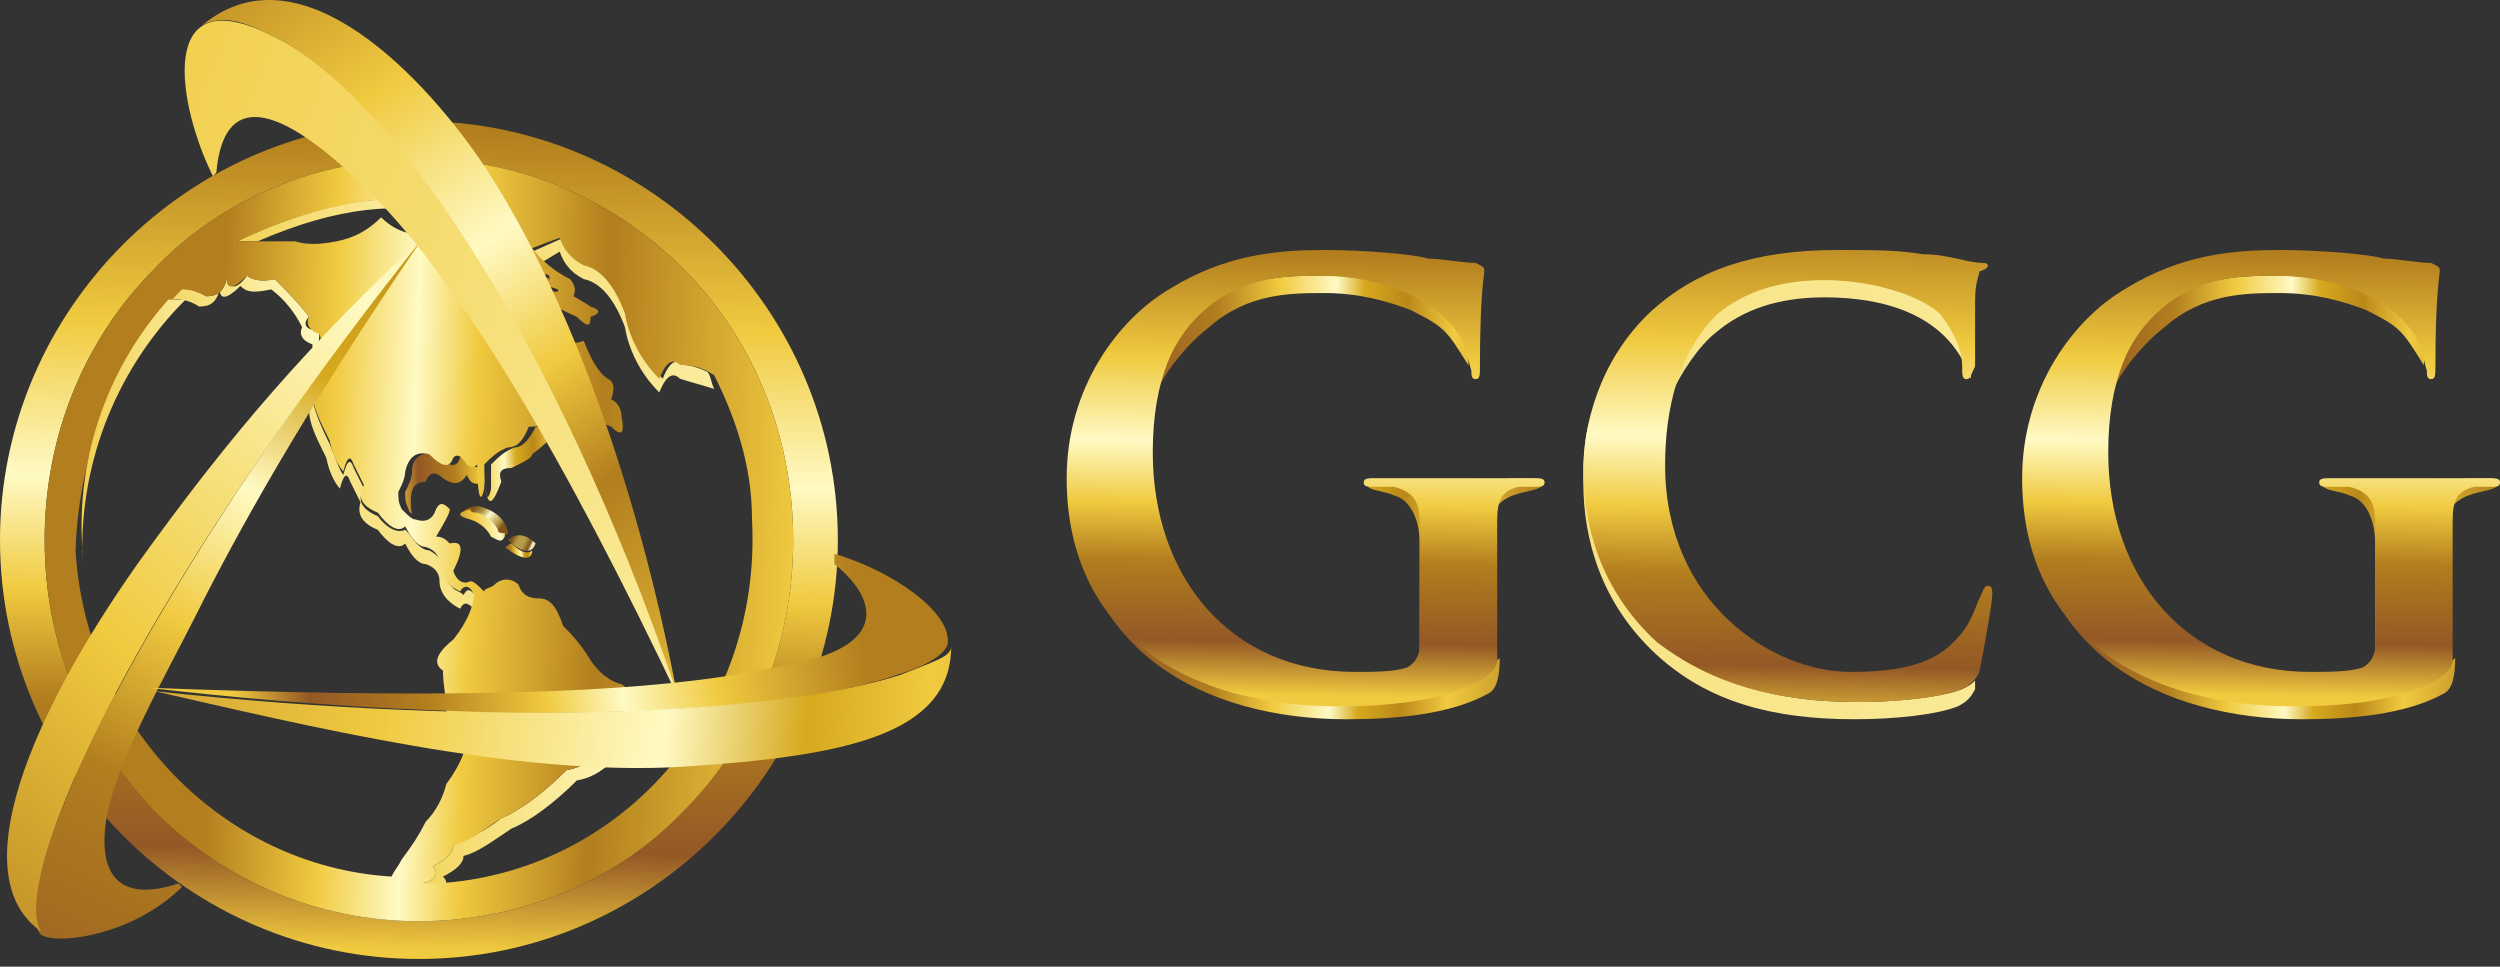 <?xml version="1.0" encoding="UTF-8"?>
<svg xmlns="http://www.w3.org/2000/svg" width="150" height="58" viewBox="0 0 150 58" fill="none">
  <rect x="0" y="0" width="150" height="58" fill="#333333" stroke="none"/>
  <path fill-rule="evenodd" clip-rule="evenodd" d="M25.135 7.269C38.939 7.269 50.27 18.6 50.27 32.404C50.27 46.208 38.939 57.539 25.135 57.539C11.331 57.539 0 46.208 0 32.404C0 18.6 11.331 7.269 25.135 7.269ZM40.999 16.128C36.879 12.007 31.316 9.535 25.135 9.535C18.954 9.535 13.186 12.007 9.271 16.128C5.151 20.248 2.678 26.017 2.678 32.404C2.678 38.791 5.151 44.353 9.271 48.68C13.392 52.8 18.954 55.273 25.135 55.273C31.316 55.273 37.084 52.8 40.999 48.68C45.12 44.559 47.592 38.791 47.592 32.404C47.592 26.017 45.12 20.248 40.999 16.128Z" fill="url(#paint0_linear_824_1058)"></path>
  <path fill-rule="evenodd" clip-rule="evenodd" d="M29.668 17.158C28.637 17.364 28.02 17.776 27.607 18.394C27.813 18.394 28.02 18.6 28.02 18.806C28.431 18.6 28.844 18.394 29.462 18.188C30.08 18.6 30.492 19.012 30.904 19.424C31.522 19.012 31.728 18.806 31.522 18.806C31.316 18.6 31.316 18.6 31.11 18.394C31.11 18.394 30.904 18.394 30.904 18.6C30.492 18.188 30.08 17.776 29.668 17.158Z" fill="url(#paint1_linear_824_1058)"></path>
  <path fill-rule="evenodd" clip-rule="evenodd" d="M31.522 17.364C31.728 16.952 31.728 16.952 32.14 17.57C32.552 17.364 32.758 17.57 32.758 17.776C33.788 17.57 33.582 17.57 32.758 17.364C32.758 17.158 32.964 16.952 32.964 16.952C32.964 16.746 32.964 16.54 32.552 16.746H32.346C32.14 16.128 31.934 15.922 31.728 16.54C31.934 16.952 31.728 17.158 31.316 17.158C30.904 17.158 31.11 17.364 31.522 17.776C31.522 17.776 31.522 17.57 31.522 17.364Z" fill="url(#paint2_linear_824_1058)"></path>
  <path fill-rule="evenodd" clip-rule="evenodd" d="M15.452 14.48C20.19 12.419 24.105 12.008 27.401 13.038C28.019 12.832 28.637 12.832 28.843 13.244C29.049 13.244 29.256 13.45 29.256 13.45C28.843 12.419 28.225 12.213 27.195 12.419C23.693 11.389 19.366 12.008 14.216 14.48C14.628 14.48 15.04 14.48 15.452 14.48Z" fill="url(#paint3_linear_824_1058)"></path>
  <path fill-rule="evenodd" clip-rule="evenodd" d="M30.492 14.274C30.698 14.274 31.11 14.48 31.11 14.48C31.728 14.274 31.728 14.068 30.698 13.862C30.08 14.068 29.668 14.48 29.05 14.686V14.892C29.462 14.686 29.874 14.48 30.492 14.274Z" fill="url(#paint4_linear_824_1058)"></path>
  <path fill-rule="evenodd" clip-rule="evenodd" d="M30.492 31.992C30.286 32.198 29.874 32.198 29.668 31.992C29.462 31.58 29.05 31.168 28.431 30.962C27.607 30.756 27.607 30.55 28.637 30.344C29.462 30.55 30.286 30.962 30.492 31.992Z" fill="url(#paint5_linear_824_1058)"></path>
  <path fill-rule="evenodd" clip-rule="evenodd" d="M32.14 32.61C31.522 31.992 30.904 31.992 30.492 32.404C31.316 33.228 31.934 33.228 32.14 32.61Z" fill="url(#paint6_linear_824_1058)"></path>
  <path fill-rule="evenodd" clip-rule="evenodd" d="M33.994 46.208C32.552 47.65 31.11 48.68 30.08 49.092C29.049 49.916 28.019 50.328 27.195 50.74C27.195 51.152 26.783 51.564 25.959 51.976C26.371 52.388 26.165 52.8 25.341 53.006C24.723 53.419 24.723 53.831 25.547 54.243C25.547 54.037 25.753 53.831 25.959 53.624C26.783 53.419 26.989 53.006 26.577 52.594C27.401 52.182 27.813 51.77 27.813 51.358C28.637 51.152 29.462 50.534 30.698 49.71C31.728 49.298 33.17 48.268 34.612 46.826C35.848 46.62 36.879 45.796 37.909 44.147C38.939 43.117 38.939 42.499 38.115 41.675C38.321 42.293 38.115 42.705 37.291 43.529C36.26 45.178 35.23 46.002 33.994 46.208Z" fill="url(#paint7_linear_824_1058)"></path>
  <path fill-rule="evenodd" clip-rule="evenodd" d="M28.226 31.168C28.844 31.374 29.256 31.786 29.462 32.198C29.874 32.404 30.08 32.61 30.286 32.198V31.992C30.08 31.992 29.874 31.992 29.874 31.786C29.668 31.374 29.256 30.962 28.637 30.756C28.431 30.756 28.226 30.756 28.226 30.55C27.401 30.756 27.401 30.962 28.226 31.168Z" fill="url(#paint8_linear_824_1058)"></path>
  <path fill-rule="evenodd" clip-rule="evenodd" d="M30.286 32.816C31.316 33.64 31.934 33.64 31.934 33.022C31.728 33.228 31.316 33.228 30.698 32.61C30.492 32.61 30.492 32.816 30.286 32.816Z" fill="url(#paint9_linear_824_1058)"></path>
  <path fill-rule="evenodd" clip-rule="evenodd" d="M29.462 27.871C29.462 28.489 29.462 28.901 29.462 29.314C29.256 30.344 29.05 29.726 29.05 27.871C28.637 28.077 28.431 28.077 28.431 27.871C28.019 27.253 27.813 27.047 27.607 27.459C27.401 28.077 26.989 28.077 26.165 27.253C25.341 27.047 24.723 27.459 24.723 28.283C24.723 28.695 24.517 29.108 24.311 29.52C24.311 29.932 24.311 30.138 24.517 30.55C24.517 30.756 24.723 30.756 24.723 30.962C24.517 29.52 24.723 28.901 25.547 28.901C25.753 28.283 26.165 28.283 26.577 28.695C27.195 29.108 27.607 29.108 28.019 28.489C28.226 29.108 28.637 29.108 29.05 28.901C29.256 30.344 29.462 30.55 30.08 28.901C29.874 28.283 30.08 28.077 30.698 28.077C31.522 27.665 31.934 27.459 31.934 27.253C32.758 26.635 33.376 26.017 33.582 25.605C34.406 25.193 34.818 25.193 34.612 25.811C34.612 25.605 35.024 25.605 35.642 25.399C35.848 24.987 35.642 24.987 35.23 24.987C34.818 24.987 34.406 24.781 34.406 24.575C33.994 24.575 33.788 24.781 33.376 24.781C33.582 25.193 33.17 25.605 32.14 25.605C31.728 26.429 31.316 26.841 30.904 26.841C30.286 27.047 29.874 27.459 29.462 27.871Z" fill="url(#paint10_linear_824_1058)"></path>
  <path fill-rule="evenodd" clip-rule="evenodd" d="M22.663 31.786C23.281 32.61 23.899 33.022 24.311 32.61C24.723 33.434 25.135 33.846 25.547 33.846C26.166 34.052 26.372 34.464 26.372 34.876C26.372 35.494 26.784 36.112 27.608 36.525C27.814 36.112 28.02 36.112 28.432 36.525C28.432 36.318 28.432 36.112 28.638 36.112C28.638 35.906 28.638 35.906 28.638 35.906C28.226 35.288 28.02 35.288 27.814 35.7C27.608 35.494 27.402 35.494 27.196 35.288C26.784 34.876 26.578 34.67 26.578 34.052C26.578 33.64 26.166 33.228 25.753 33.022C25.341 33.022 24.929 32.61 24.517 31.992L24.311 31.786C23.899 31.992 23.281 31.786 22.663 30.962C21.633 30.55 21.427 29.932 21.839 29.314C21.633 28.901 21.427 28.489 21.221 28.077C21.015 27.459 20.809 27.665 20.603 28.489C20.397 28.283 20.191 27.665 19.779 26.635C19.161 25.399 18.749 24.369 18.749 23.751C18.543 23.545 18.543 23.339 18.337 23.133C18.131 23.751 18.131 24.163 18.543 24.575C18.543 25.399 18.955 26.223 19.573 27.459C19.779 28.489 20.191 29.108 20.397 29.314C20.603 28.489 20.809 28.283 21.015 28.901C21.221 29.314 21.427 29.726 21.633 30.138C21.427 30.756 21.633 31.374 22.663 31.786Z" fill="url(#paint11_linear_824_1058)"></path>
  <path fill-rule="evenodd" clip-rule="evenodd" d="M33.582 15.098C33.788 15.716 34.2 16.334 35.024 16.746C36.054 16.952 36.879 17.982 37.497 19.63C37.703 20.866 38.321 22.309 39.557 23.545C39.969 22.515 40.381 22.309 40.793 22.721C41.411 22.927 42.235 23.133 42.853 23.339C42.647 22.927 42.647 22.515 42.441 22.309C42.029 22.103 41.411 21.897 40.999 21.897C40.587 21.485 40.175 21.691 39.763 22.721C38.527 21.485 37.703 20.248 37.703 18.806C37.291 16.952 36.467 16.128 35.23 15.922C34.406 15.51 33.994 14.892 33.788 14.274L31.934 15.098C32.14 15.304 32.346 15.51 32.552 15.716L33.582 15.098Z" fill="url(#paint12_linear_824_1058)"></path>
  <path fill-rule="evenodd" clip-rule="evenodd" d="M16.276 17.364C17.1 17.982 17.718 18.806 18.13 19.63C17.924 20.043 18.13 20.454 18.748 20.66C18.748 20.867 18.748 21.279 18.748 21.485C19.16 20.867 19.16 20.248 19.16 19.836C18.336 19.836 18.13 19.424 18.542 19.012C17.924 18.188 17.306 17.57 16.482 16.746C15.658 16.952 15.04 16.746 14.834 16.54C14.216 17.364 13.804 17.364 13.598 16.746C13.392 17.57 12.98 17.776 12.362 17.776C11.743 17.364 11.125 17.158 10.301 17.364C10.095 17.57 9.889 17.982 9.683 18.188C10.507 17.776 11.331 17.982 11.95 18.394C12.568 18.394 12.98 18.188 13.186 17.364C13.186 17.982 13.598 17.982 14.422 17.158C14.834 17.57 15.246 17.57 16.276 17.364Z" fill="url(#paint13_linear_824_1058)"></path>
  <path fill-rule="evenodd" clip-rule="evenodd" d="M40.999 16.128C36.879 12.008 31.316 9.535 25.135 9.535C18.954 9.535 13.186 12.008 9.271 16.128C5.151 20.248 2.678 26.017 2.678 32.404C2.678 38.791 5.151 44.353 9.271 48.68C13.392 52.8 18.954 55.273 25.135 55.273C31.316 55.273 37.085 52.8 40.999 48.68C45.12 44.559 47.592 38.791 47.592 32.404C47.592 26.017 45.12 20.248 40.999 16.128ZM42.853 22.515C42.853 22.309 42.853 22.309 42.853 22.515C44.089 24.987 45.12 27.871 45.12 31.168C45.738 42.705 37.291 52.388 26.165 53.007C25.959 53.007 25.547 53.007 25.341 53.007C26.165 52.8 26.371 52.388 25.959 51.976C26.783 51.564 27.195 51.152 27.195 50.74C28.02 50.534 28.844 49.916 30.08 49.092C31.11 48.68 32.552 47.65 33.994 46.208C35.23 46.002 36.261 45.178 37.291 43.529C38.321 42.499 38.321 41.675 37.291 41.057C36.467 40.851 35.848 40.233 35.436 39.615C34.818 38.585 34.2 37.967 33.788 37.555C33.376 36.318 32.964 35.906 32.346 35.906C31.728 35.906 31.316 35.7 31.11 35.082C30.698 34.67 30.08 34.67 29.668 35.082C29.462 35.288 29.05 35.288 29.05 35.494C28.637 35.082 28.431 34.876 28.226 34.876C27.813 35.082 27.401 34.876 27.195 34.258C27.813 33.022 27.813 32.404 26.989 32.61C26.783 32.404 26.577 32.198 26.165 32.198C26.783 31.168 26.989 30.756 26.989 30.55C26.577 30.138 26.371 30.138 26.165 30.55C25.959 31.168 25.547 31.374 24.929 31.168C24.723 31.168 24.517 30.962 24.105 30.55C23.899 30.138 23.899 29.932 23.899 29.52C24.105 29.108 24.311 28.695 24.311 28.284C24.517 27.459 24.929 27.047 25.753 27.253C26.577 28.077 26.989 28.077 27.195 27.459C27.401 27.253 27.607 27.253 28.02 27.871C28.226 28.077 28.431 28.077 28.637 27.871C28.637 29.726 28.844 30.344 29.05 29.314C29.05 28.901 29.05 28.284 29.05 27.871C29.462 27.459 29.874 27.047 30.492 26.841C30.904 26.841 31.316 26.635 31.728 25.605C32.758 25.605 32.964 25.193 32.964 24.781C33.376 24.781 33.582 24.781 33.994 24.575C33.994 24.987 34.2 24.987 34.818 24.987C35.23 24.987 35.23 24.987 35.23 25.399C34.2 25.605 33.994 25.811 34.612 26.223C35.436 26.223 35.848 26.017 35.848 25.605C36.054 25.399 36.261 25.399 36.672 25.605C37.291 26.223 37.497 26.017 37.291 24.987C37.291 24.575 37.085 24.163 36.672 23.957C36.879 23.339 36.879 22.927 36.467 22.721C35.848 22.309 35.436 21.485 35.024 20.454C34.406 20.66 33.994 20.66 33.994 20.042C34.2 19.424 33.788 19.012 32.964 18.806C32.758 18.806 32.346 18.6 32.14 18.6C32.14 19.218 32.14 19.424 31.934 19.424C32.552 19.836 32.552 20.248 31.934 20.866C31.728 21.691 31.522 21.897 31.11 21.485C30.698 20.66 30.286 20.042 29.874 20.042C29.462 19.63 29.05 19.424 28.637 19.218C28.431 18.806 28.02 18.394 27.813 18.188C28.226 17.776 28.844 17.364 29.874 16.952C30.286 17.57 30.698 17.982 31.11 18.394C31.728 17.982 31.934 17.776 31.728 17.776C30.904 17.158 30.904 16.952 31.316 16.952C31.728 16.952 31.728 16.746 31.728 16.334C31.934 15.922 31.934 15.922 32.346 16.54C32.964 16.334 33.17 16.54 32.758 17.158C33.788 17.364 33.788 17.57 32.552 17.57C31.934 17.57 32.758 18.188 34.612 19.012C35.23 19.63 35.436 19.63 35.436 19.012C36.054 18.806 36.054 18.6 35.436 18.394C34.818 17.982 34.406 17.776 34.406 17.776C34.612 17.364 34.406 16.952 34.2 16.746C33.376 16.334 32.552 15.716 31.934 14.892C32.964 14.48 33.582 14.274 33.582 14.274C33.788 14.892 34.2 15.51 35.024 15.922C36.054 16.128 36.879 17.158 37.497 18.806C37.703 20.042 38.321 21.485 39.557 22.721C39.969 21.691 40.381 21.485 40.793 21.897C41.617 21.897 42.235 22.103 42.853 22.515ZM10.919 17.364C11.537 17.364 11.95 17.57 12.361 17.776C12.98 17.776 13.392 17.57 13.598 16.746C13.598 17.364 14.01 17.364 14.834 16.54C15.04 16.746 15.658 16.952 16.482 16.746C17.306 17.57 17.924 18.188 18.542 19.012C18.336 19.424 18.542 19.836 19.16 20.042C19.366 20.454 19.16 21.073 18.748 21.691C18.336 22.515 18.336 23.133 18.748 23.545C18.748 24.369 19.16 25.193 19.778 26.429C19.985 27.459 20.396 28.077 20.602 28.284C20.809 27.459 21.015 27.253 21.221 27.871C21.427 28.284 21.633 28.695 21.839 29.108C21.427 29.726 21.633 30.344 22.663 30.756C23.281 31.58 23.899 31.992 24.311 31.58C24.723 32.404 25.135 32.816 25.547 32.816C26.165 33.022 26.371 33.434 26.371 33.846C26.371 34.464 26.783 35.082 27.607 35.494C27.813 35.082 28.226 35.082 28.431 35.7C28.431 36.318 28.02 37.349 27.195 38.379C26.165 39.203 25.959 39.821 26.577 40.233C26.577 41.057 26.783 41.881 26.783 42.705C27.607 43.529 28.02 44.147 28.02 44.559C27.813 45.384 27.401 46.208 26.783 47.032C26.577 47.856 26.165 48.68 25.547 49.298C25.135 50.122 24.723 50.74 24.105 51.564C23.899 51.976 23.693 52.182 23.487 52.594C13.392 51.976 5.151 43.529 4.533 33.022C4.739 27.047 7.005 21.279 10.919 17.364ZM29.05 14.686C29.668 14.48 30.08 14.068 30.698 13.862C31.728 14.068 31.728 14.274 30.904 14.48C31.316 14.892 31.11 15.098 30.286 14.686C29.462 14.892 29.462 15.304 30.698 15.716C30.904 16.128 30.698 16.334 30.286 16.334C29.256 15.716 28.844 15.098 29.05 14.686ZM27.195 12.419C28.226 12.213 28.844 12.419 29.256 13.244C28.226 12.832 27.813 12.832 27.813 13.244C28.637 13.45 29.05 13.656 28.844 14.274C27.401 13.45 27.195 13.45 28.02 14.48C28.637 14.892 28.431 15.304 27.813 15.51C25.341 15.716 25.135 15.51 26.989 14.892C25.959 15.098 25.753 14.686 26.371 13.862C25.135 14.274 23.899 14.068 22.869 13.038C22.045 13.862 21.221 14.274 20.191 14.48C19.16 14.686 18.336 14.686 17.718 14.48C16.482 14.48 15.246 14.48 14.216 14.48C19.572 12.008 23.899 11.389 27.195 12.419Z" fill="url(#paint14_linear_824_1058)"></path>
  <path fill-rule="evenodd" clip-rule="evenodd" d="M10.095 17.982C6.593 21.897 4.533 27.253 4.945 33.022C4.945 33.228 4.945 33.434 4.945 33.64C4.739 27.459 7.211 21.897 11.125 17.982C10.919 17.982 10.507 17.982 10.095 17.982Z" fill="url(#paint15_linear_824_1058)"></path>
  <path fill-rule="evenodd" clip-rule="evenodd" d="M6.387 49.092C7.005 45.59 10.095 40.233 11.743 36.937C14.834 30.756 19.366 22.927 26.371 12.832C12.774 29.932 4.12 45.178 2.472 52.388C1.854 54.655 2.06 55.685 2.472 56.097C3.502 56.715 8.035 56.097 10.919 53.212L10.713 53.007C7.623 54.037 5.769 53.007 6.387 49.092Z" fill="url(#paint16_linear_824_1058)"></path>
  <path fill-rule="evenodd" clip-rule="evenodd" d="M25.547 14.068C18.542 20.66 14.01 25.811 8.241 33.846C1.854 42.911 -2.266 52.594 2.472 55.891C2.06 55.273 2.06 54.036 2.472 52.388C4.121 45.177 12.361 30.55 25.547 14.068Z" fill="url(#paint17_linear_824_1058)"></path>
  <path fill-rule="evenodd" clip-rule="evenodd" d="M12.98 10.359C13.392 5.621 16.482 5.827 22.251 11.595C27.607 16.952 33.788 27.253 40.999 42.499C33.582 20.248 23.487 5.415 16.276 2.118C9.271 -1.384 10.713 6.445 12.774 10.565L12.98 10.359Z" fill="url(#paint18_linear_824_1058)"></path>
  <path fill-rule="evenodd" clip-rule="evenodd" d="M40.587 41.469C38.321 29.52 34.2 17.776 29.05 9.947C25.753 5.003 18.13 -3.444 12.155 1.5C13.392 0.882 14.628 1.294 16.276 2.118C23.281 5.415 33.17 19.836 40.587 41.469Z" fill="url(#paint19_linear_824_1058)"></path>
  <path fill-rule="evenodd" clip-rule="evenodd" d="M49.24 39.409C47.798 39.821 45.738 40.233 43.059 40.645C35.848 41.675 25.135 41.881 8.859 41.263C30.08 43.735 47.18 42.911 53.979 40.439C56.039 39.821 56.863 38.997 56.863 38.585C57.069 36.73 53.567 34.258 50.064 33.228C50.064 33.434 50.064 33.64 50.064 33.846C51.918 35.288 53.567 37.967 49.24 39.409Z" fill="url(#paint20_linear_824_1058)"></path>
  <path fill-rule="evenodd" clip-rule="evenodd" d="M9.271 41.469C18.336 43.529 30.904 46.62 40.999 46.002C50.476 45.384 57.069 44.147 57.069 38.791C57.069 39.409 56.06 39.676 54 40.5C46.995 42.766 30.286 43.735 9.271 41.469Z" fill="url(#paint21_linear_824_1058)"></path>
  <path fill-rule="evenodd" clip-rule="evenodd" d="M89.572 30.757C90.347 29.207 92.414 29.724 92.672 28.949C92.672 28.69 92.155 28.69 91.639 28.69C91.38 28.69 90.864 28.69 90.606 28.69C90.089 28.949 89.572 30.24 89.572 30.757ZM84.665 28.949C83.889 28.949 83.373 28.949 82.856 28.949C82.34 28.949 82.081 28.949 82.081 29.207C82.34 29.465 83.115 29.465 83.631 29.724C84.665 29.982 85.181 31.273 85.181 32.565C85.181 33.598 85.181 34.89 85.181 36.698V40.056C85.439 39.797 85.439 39.539 85.439 39.023V35.664C85.439 33.856 85.439 31.79 85.439 30.757C85.439 29.724 85.181 29.207 84.665 28.949ZM69.297 23.799C69.814 22.249 71.491 20.424 72.524 19.649C74.849 17.583 77.432 17.583 79.498 17.583C81.565 17.583 83.373 18.1 84.665 18.616C86.731 19.649 86.812 19.852 88.103 21.918C88.103 20.627 88.797 20.166 87.764 19.391C86.731 18.358 83.889 16.55 80.015 16.55C78.207 16.55 75.014 16.349 72.431 18.157C71.14 19.19 69.814 21.991 69.297 23.799ZM65.291 24.299C65.033 25.591 64.775 26.882 64.775 28.432C64.775 37.989 72.266 42.122 81.048 42.122C83.889 42.122 87.032 41.389 89.357 40.097L89.984 39.471C89.984 40.504 89.831 41.347 89.314 41.605C86.989 42.897 83.631 43.155 80.79 43.155C72.266 43.155 64.517 39.023 64.517 29.465C64.517 27.657 64.775 25.849 65.291 24.299Z" fill="url(#paint22_linear_824_1058)"></path>
  <path fill-rule="evenodd" clip-rule="evenodd" d="M146.9 30.757C147.675 29.207 149.742 29.724 150 28.949C150 28.69 149.483 28.69 148.967 28.69C148.708 28.69 148.192 28.69 147.934 28.69C147.417 28.949 146.9 30.24 146.9 30.757ZM141.993 28.949C141.218 28.949 140.701 28.949 140.184 28.949C139.668 28.949 139.409 28.949 139.409 29.207C139.668 29.465 140.443 29.465 140.959 29.724C141.993 29.982 142.509 31.273 142.509 32.565C142.509 33.598 142.509 34.89 142.509 36.698V40.056C142.767 39.797 142.767 39.539 142.767 39.023V35.664C142.767 33.856 142.767 31.79 142.767 30.757C142.767 29.724 142.509 29.207 141.993 28.949ZM126.625 23.799C127.142 22.249 128.819 20.424 129.852 19.649C132.177 17.583 134.76 17.583 136.826 17.583C138.893 17.583 140.701 18.1 141.993 18.616C144.059 19.649 144.14 19.852 145.432 21.918C145.432 20.627 146.125 20.166 145.092 19.391C144.059 18.358 141.218 16.55 137.343 16.55C135.535 16.55 132.343 16.349 129.76 18.157C128.468 19.19 127.142 21.991 126.625 23.799ZM122.62 24.299C122.361 25.591 122.103 26.882 122.103 28.432C122.103 37.989 129.594 42.122 138.376 42.122C141.218 42.122 144.361 41.389 146.685 40.097L147.312 39.471C147.312 40.504 147.159 41.347 146.642 41.605C144.317 42.897 140.959 43.155 138.118 43.155C129.594 43.155 121.845 39.023 121.845 29.465C121.845 27.657 122.103 25.849 122.62 24.299Z" fill="url(#paint23_linear_824_1058)"></path>
  <path fill-rule="evenodd" clip-rule="evenodd" d="M89.831 35.406C89.831 33.598 89.831 32.306 89.831 31.273C89.831 29.982 90.089 29.465 91.122 29.207C91.639 29.207 91.897 29.207 92.155 29.207C92.414 29.207 92.672 29.207 92.672 28.948C92.672 28.69 92.414 28.69 91.897 28.69C90.864 28.69 88.797 28.69 87.764 28.69C86.731 28.69 84.406 28.69 82.598 28.69C82.081 28.69 81.823 28.69 81.823 28.948C81.823 29.207 82.081 29.207 82.34 29.207C82.856 29.207 83.373 29.207 83.631 29.207C84.665 29.465 85.181 29.982 85.181 31.273C85.181 32.306 85.181 33.598 85.181 35.406V38.764C85.181 39.281 84.923 39.797 84.406 40.056C83.631 40.314 82.34 40.314 81.306 40.314C73.816 40.314 69.166 34.631 69.166 27.14C69.166 22.749 70.458 20.166 72.266 18.616C74.591 16.55 77.174 16.55 79.24 16.55C83.115 16.55 85.956 18.1 86.989 19.391C88.022 20.424 88.022 21.458 88.281 22.233C88.281 22.491 88.281 22.749 88.539 22.749C88.797 22.749 88.797 22.491 88.797 21.974C88.797 17.583 89.056 16.55 89.056 16.291C89.056 16.033 89.056 16.033 88.539 15.775C87.764 15.775 86.473 15.517 85.698 15.517C84.923 15.258 81.823 15 79.498 15C76.657 15 73.557 15.258 70.199 17.325C67.1 19.133 64 23.266 64 28.69C64 38.248 71.491 42.38 80.273 42.38C83.115 42.38 86.473 42.122 88.797 40.831C89.314 40.572 89.831 40.056 89.831 39.649L89.831 35.406Z" fill="url(#paint24_linear_824_1058)"></path>
  <path fill-rule="evenodd" clip-rule="evenodd" d="M147.159 35.406C147.159 33.598 147.159 32.306 147.159 31.273C147.159 29.982 147.417 29.465 148.45 29.207C148.967 29.207 149.225 29.207 149.483 29.207C149.742 29.207 150 29.207 150 28.948C150 28.69 149.742 28.69 149.225 28.69C148.192 28.69 146.125 28.69 145.092 28.69C144.059 28.69 141.734 28.69 139.926 28.69C139.409 28.69 139.151 28.69 139.151 28.948C139.151 29.207 139.409 29.207 139.668 29.207C140.184 29.207 140.701 29.207 140.959 29.207C141.993 29.465 142.509 29.982 142.509 31.273C142.509 32.306 142.509 33.598 142.509 35.406V38.764C142.509 39.281 142.251 39.797 141.734 40.056C140.959 40.314 139.668 40.314 138.635 40.314C131.144 40.314 126.494 34.631 126.494 27.14C126.494 22.749 127.786 20.166 129.594 18.616C131.919 16.55 134.502 16.55 136.568 16.55C140.443 16.55 143.284 18.1 144.317 19.391C145.351 20.424 145.351 21.458 145.609 22.233C145.609 22.491 145.609 22.749 145.867 22.749C146.125 22.749 146.125 22.491 146.125 21.974C146.125 17.583 146.384 16.55 146.384 16.291C146.384 16.033 146.384 16.033 145.867 15.775C145.092 15.775 143.801 15.517 143.026 15.517C142.251 15.258 139.151 15 136.826 15C133.985 15 130.885 15.258 127.527 17.325C124.428 19.133 121.328 23.266 121.328 28.69C121.328 38.248 128.819 42.38 137.601 42.38C140.443 42.38 143.801 42.122 146.125 40.831C146.642 40.572 147.159 40.056 147.159 39.649L147.159 35.406Z" fill="url(#paint25_linear_824_1058)"></path>
  <path fill-rule="evenodd" clip-rule="evenodd" d="M111.272 43.155C113.597 43.155 116.18 42.897 117.472 42.38C117.988 42.122 118.247 41.864 118.505 41.347C118.505 41.089 118.505 41.089 118.505 40.831C118.247 41.089 118.247 41.089 117.73 41.347C116.439 41.864 113.597 42.122 111.531 42.122C106.623 42.122 102.748 41.089 99.649 38.248C96.291 35.148 95.257 31.273 95.257 27.915C95.257 26.882 95.516 25.59 95.774 24.041C94.999 25.849 94.999 27.657 94.999 28.948C94.999 32.306 96.032 36.181 99.39 39.281C102.49 42.122 106.365 43.155 111.272 43.155ZM100.232 23.799C100.749 22.507 101.973 20.683 103.007 19.908C104.556 18.616 106.623 17.841 109.464 17.841C113.081 17.841 116.955 18.875 118.247 22.749C118.247 22.491 118.247 22.491 118.247 22.233C118.247 21.199 117.73 19.908 116.955 19.133C115.922 17.841 112.735 16.276 109.635 16.276C106.535 16.276 103.662 17.492 102.113 18.784C100.563 19.559 100.749 21.991 100.232 23.799Z" fill="url(#paint26_linear_824_1058)"></path>
  <path fill-rule="evenodd" clip-rule="evenodd" d="M111.531 42.122C113.855 42.122 116.439 41.864 117.73 41.347C118.247 41.089 118.505 40.831 118.763 40.314C119.022 39.022 119.538 36.181 119.538 35.664C119.538 35.406 119.538 35.148 119.28 35.148C119.022 35.148 119.022 35.406 118.763 35.923C118.505 36.439 118.247 37.473 117.472 38.248C116.18 39.797 114.114 40.314 111.014 40.314C106.365 40.314 99.907 36.181 99.907 27.915C99.907 24.557 100.682 21.199 103.007 18.875C104.556 17.583 106.623 16.808 109.464 16.808C112.564 16.808 115.405 17.841 116.439 18.875C117.213 19.908 117.73 20.941 117.73 21.974C117.73 22.491 117.73 22.749 117.988 22.749C118.247 22.749 118.247 22.491 118.505 21.974C118.505 21.199 118.505 19.391 118.505 18.1C118.505 16.808 118.763 16.55 118.763 16.291C119.538 16.033 119.28 15.775 119.022 15.775C117.988 15.775 116.955 15.258 115.405 15.258C113.855 15 112.564 15 110.239 15C105.073 15 101.715 16.291 99.132 18.616C95.774 21.716 94.999 25.849 94.999 28.174C94.999 31.532 96.032 35.406 99.39 38.506C102.748 41.089 106.623 42.122 111.531 42.122Z" fill="url(#paint27_linear_824_1058)"></path>
  <defs>
    <linearGradient id="paint0_linear_824_1058" x1="24.66" y1="56.933" x2="25.518" y2="7.762" gradientUnits="userSpaceOnUse">
      <stop stop-color="#F0CA3F"></stop>
      <stop offset="0.12" stop-color="#935825"></stop>
      <stop offset="0.3" stop-color="#B27E1E"></stop>
      <stop offset="0.43" stop-color="#F0CA3F"></stop>
      <stop offset="0.57" stop-color="#FFFAC4"></stop>
      <stop offset="0.76" stop-color="#F0CA3F"></stop>
      <stop offset="1" stop-color="#B27E1E"></stop>
    </linearGradient>
    <linearGradient id="paint1_linear_824_1058" x1="27.551" y1="18.394" x2="31.421" y2="18.123" gradientUnits="userSpaceOnUse">
      <stop stop-color="#F0CA3F"></stop>
      <stop offset="0.12" stop-color="#935825"></stop>
      <stop offset="0.3" stop-color="#B27E1E"></stop>
      <stop offset="0.43" stop-color="#F0CA3F"></stop>
      <stop offset="0.55" stop-color="#FFFAC4"></stop>
      <stop offset="0.61" stop-color="#D6A91E"></stop>
      <stop offset="0.7" stop-color="#BB8819"></stop>
      <stop offset="0.8" stop-color="#F0CA3F"></stop>
      <stop offset="1" stop-color="#B27E1E"></stop>
    </linearGradient>
    <linearGradient id="paint2_linear_824_1058" x1="31.351" y1="17.321" x2="32.7" y2="16.803" gradientUnits="userSpaceOnUse">
      <stop stop-color="#AC7C31"></stop>
      <stop offset="0.17" stop-color="#B58835"></stop>
      <stop offset="0.51" stop-color="#FFF67F"></stop>
      <stop offset="0.7" stop-color="#D1B24B"></stop>
      <stop offset="1" stop-color="#B58835"></stop>
    </linearGradient>
    <linearGradient id="paint3_linear_824_1058" x1="-49.994" y1="34.27" x2="93.425" y2="-6.855" gradientUnits="userSpaceOnUse">
      <stop stop-color="#F0CA3F"></stop>
      <stop offset="0.12" stop-color="#935825"></stop>
      <stop offset="0.3" stop-color="#B27E1E"></stop>
      <stop offset="0.43" stop-color="#F0CA3F"></stop>
      <stop offset="0.55" stop-color="#FFFAC4"></stop>
      <stop offset="0.61" stop-color="#D6A91E"></stop>
      <stop offset="0.7" stop-color="#BB8819"></stop>
      <stop offset="0.8" stop-color="#F0CA3F"></stop>
      <stop offset="1" stop-color="#B27E1E"></stop>
    </linearGradient>
    <linearGradient id="paint4_linear_824_1058" x1="29.156" y1="14.561" x2="30.945" y2="14.115" gradientUnits="userSpaceOnUse">
      <stop stop-color="#AC7C31"></stop>
      <stop offset="0.17" stop-color="#B58835"></stop>
      <stop offset="0.51" stop-color="#FFF67F"></stop>
      <stop offset="0.74" stop-color="#D1B24B"></stop>
      <stop offset="1" stop-color="#B58835"></stop>
    </linearGradient>
    <linearGradient id="paint5_linear_824_1058" x1="28.189" y1="30.138" x2="30.607" y2="32.314" gradientUnits="userSpaceOnUse">
      <stop stop-color="#81541E"></stop>
      <stop offset="0.14" stop-color="#81541E"></stop>
      <stop offset="0.29" stop-color="#B49B48"></stop>
      <stop offset="0.42" stop-color="#FDFACF"></stop>
      <stop offset="0.64" stop-color="#B69C48"></stop>
      <stop offset="0.74" stop-color="#81541E"></stop>
      <stop offset="1" stop-color="#81541E"></stop>
    </linearGradient>
    <linearGradient id="paint6_linear_824_1058" x1="30.317" y1="32.105" x2="32.223" y2="32.993" gradientUnits="userSpaceOnUse">
      <stop stop-color="#81541E"></stop>
      <stop offset="0.23" stop-color="#81541E"></stop>
      <stop offset="0.38" stop-color="#B49B48"></stop>
      <stop offset="0.57" stop-color="#B69C48"></stop>
      <stop offset="0.74" stop-color="#81541E"></stop>
      <stop offset="0.83" stop-color="#FDFACF"></stop>
      <stop offset="1" stop-color="#81541E"></stop>
    </linearGradient>
    <linearGradient id="paint7_linear_824_1058" x1="-41.384" y1="50.368" x2="104.22" y2="45.284" gradientUnits="userSpaceOnUse">
      <stop stop-color="#F0CA3F"></stop>
      <stop offset="0.12" stop-color="#935825"></stop>
      <stop offset="0.3" stop-color="#B27E1E"></stop>
      <stop offset="0.43" stop-color="#F0CA3F"></stop>
      <stop offset="0.55" stop-color="#FFFAC4"></stop>
      <stop offset="0.61" stop-color="#D6A91E"></stop>
      <stop offset="0.7" stop-color="#BB8819"></stop>
      <stop offset="0.8" stop-color="#F0CA3F"></stop>
      <stop offset="1" stop-color="#B27E1E"></stop>
    </linearGradient>
    <linearGradient id="paint8_linear_824_1058" x1="23.027" y1="31.886" x2="35.675" y2="31.223" gradientUnits="userSpaceOnUse">
      <stop stop-color="#F0CA3F"></stop>
      <stop offset="0.12" stop-color="#935825"></stop>
      <stop offset="0.3" stop-color="#B27E1E"></stop>
      <stop offset="0.43" stop-color="#F0CA3F"></stop>
      <stop offset="0.55" stop-color="#FFFAC4"></stop>
      <stop offset="0.61" stop-color="#D6A91E"></stop>
      <stop offset="0.7" stop-color="#BB8819"></stop>
      <stop offset="0.8" stop-color="#F0CA3F"></stop>
      <stop offset="1" stop-color="#B27E1E"></stop>
    </linearGradient>
    <linearGradient id="paint9_linear_824_1058" x1="29.903" y1="33.145" x2="32.369" y2="32.93" gradientUnits="userSpaceOnUse">
      <stop stop-color="#F0CA3F"></stop>
      <stop offset="0.12" stop-color="#935825"></stop>
      <stop offset="0.3" stop-color="#B27E1E"></stop>
      <stop offset="0.43" stop-color="#F0CA3F"></stop>
      <stop offset="0.55" stop-color="#FFFAC4"></stop>
      <stop offset="0.61" stop-color="#D6A91E"></stop>
      <stop offset="0.7" stop-color="#BB8819"></stop>
      <stop offset="0.8" stop-color="#F0CA3F"></stop>
      <stop offset="1" stop-color="#B27E1E"></stop>
    </linearGradient>
    <linearGradient id="paint10_linear_824_1058" x1="23.628" y1="28.259" x2="35.688" y2="27.415" gradientUnits="userSpaceOnUse">
      <stop stop-color="#F0CA3F"></stop>
      <stop offset="0.12" stop-color="#935825"></stop>
      <stop offset="0.3" stop-color="#B27E1E"></stop>
      <stop offset="0.43" stop-color="#F0CA3F"></stop>
      <stop offset="0.55" stop-color="#FFFAC4"></stop>
      <stop offset="0.61" stop-color="#D6A91E"></stop>
      <stop offset="0.7" stop-color="#BB8819"></stop>
      <stop offset="0.8" stop-color="#F0CA3F"></stop>
      <stop offset="1" stop-color="#B27E1E"></stop>
    </linearGradient>
    <linearGradient id="paint11_linear_824_1058" x1="-8709.77" y1="-122.569" x2="8933.12" y2="185.389" gradientUnits="userSpaceOnUse">
      <stop stop-color="#F0CA3F"></stop>
      <stop offset="0.12" stop-color="#935825"></stop>
      <stop offset="0.3" stop-color="#B27E1E"></stop>
      <stop offset="0.43" stop-color="#F0CA3F"></stop>
      <stop offset="0.55" stop-color="#FFFAC4"></stop>
      <stop offset="0.61" stop-color="#D6A91E"></stop>
      <stop offset="0.7" stop-color="#BB8819"></stop>
      <stop offset="0.8" stop-color="#F0CA3F"></stop>
      <stop offset="1" stop-color="#B27E1E"></stop>
    </linearGradient>
    <linearGradient id="paint12_linear_824_1058" x1="-136.767" y1="24.9" x2="211.382" y2="12.742" gradientUnits="userSpaceOnUse">
      <stop stop-color="#F0CA3F"></stop>
      <stop offset="0.12" stop-color="#935825"></stop>
      <stop offset="0.3" stop-color="#B27E1E"></stop>
      <stop offset="0.43" stop-color="#F0CA3F"></stop>
      <stop offset="0.55" stop-color="#FFFAC4"></stop>
      <stop offset="0.61" stop-color="#D6A91E"></stop>
      <stop offset="0.7" stop-color="#BB8819"></stop>
      <stop offset="0.8" stop-color="#F0CA3F"></stop>
      <stop offset="1" stop-color="#B27E1E"></stop>
    </linearGradient>
    <linearGradient id="paint13_linear_824_1058" x1="-40.848" y1="23.179" x2="68.932" y2="15.502" gradientUnits="userSpaceOnUse">
      <stop stop-color="#F0CA3F"></stop>
      <stop offset="0.12" stop-color="#935825"></stop>
      <stop offset="0.3" stop-color="#B27E1E"></stop>
      <stop offset="0.43" stop-color="#F0CA3F"></stop>
      <stop offset="0.55" stop-color="#FFFAC4"></stop>
      <stop offset="0.61" stop-color="#D6A91E"></stop>
      <stop offset="0.7" stop-color="#BB8819"></stop>
      <stop offset="0.8" stop-color="#F0CA3F"></stop>
      <stop offset="1" stop-color="#B27E1E"></stop>
    </linearGradient>
    <linearGradient id="paint14_linear_824_1058" x1="2.443" y1="31.558" x2="47.74" y2="33.14" gradientUnits="userSpaceOnUse">
      <stop stop-color="#B27E1E"></stop>
      <stop offset="0.23" stop-color="#B27E1E"></stop>
      <stop offset="0.38" stop-color="#F0CA3F"></stop>
      <stop offset="0.49" stop-color="#FFFAC4"></stop>
      <stop offset="0.57" stop-color="#F0CA3F"></stop>
      <stop offset="0.74" stop-color="#B27E1E"></stop>
      <stop offset="1" stop-color="#F0CA3F"></stop>
    </linearGradient>
    <linearGradient id="paint15_linear_824_1058" x1="-38.12" y1="25.003" x2="58.315" y2="26.687" gradientUnits="userSpaceOnUse">
      <stop stop-color="#F0CA3F"></stop>
      <stop offset="0.12" stop-color="#935825"></stop>
      <stop offset="0.3" stop-color="#B27E1E"></stop>
      <stop offset="0.43" stop-color="#F0CA3F"></stop>
      <stop offset="0.55" stop-color="#FFFAC4"></stop>
      <stop offset="0.61" stop-color="#D6A91E"></stop>
      <stop offset="0.7" stop-color="#BB8819"></stop>
      <stop offset="0.8" stop-color="#F0CA3F"></stop>
      <stop offset="1" stop-color="#B27E1E"></stop>
    </linearGradient>
    <linearGradient id="paint16_linear_824_1058" x1="-5.482" y1="74.328" x2="36.611" y2="-4.838" gradientUnits="userSpaceOnUse">
      <stop stop-color="#F0CA3F"></stop>
      <stop offset="0.12" stop-color="#935825"></stop>
      <stop offset="0.34" stop-color="#B27E1E"></stop>
      <stop offset="0.45" stop-color="#F0CA3F"></stop>
      <stop offset="0.55" stop-color="#FFFAC4"></stop>
      <stop offset="0.64" stop-color="#D6A91E"></stop>
      <stop offset="0.81" stop-color="#BB8819"></stop>
      <stop offset="1" stop-color="#B27E1E"></stop>
    </linearGradient>
    <linearGradient id="paint17_linear_824_1058" x1="-42.204" y1="99.038" x2="76.633" y2="-37.668" gradientUnits="userSpaceOnUse">
      <stop stop-color="#F0CA3F"></stop>
      <stop offset="0.12" stop-color="#935825"></stop>
      <stop offset="0.3" stop-color="#B27E1E"></stop>
      <stop offset="0.43" stop-color="#F0CA3F"></stop>
      <stop offset="0.57" stop-color="#FFFAC4"></stop>
      <stop offset="0.76" stop-color="#F0CA3F"></stop>
      <stop offset="1" stop-color="#B27E1E"></stop>
    </linearGradient>
    <linearGradient id="paint18_linear_824_1058" x1="-247.837" y1="-95.191" x2="324.747" y2="147.857" gradientUnits="userSpaceOnUse">
      <stop stop-color="#F0CA3F"></stop>
      <stop offset="0.12" stop-color="#935825"></stop>
      <stop offset="0.3" stop-color="#B27E1E"></stop>
      <stop offset="0.43" stop-color="#F0CA3F"></stop>
      <stop offset="0.55" stop-color="#FFFAC4"></stop>
      <stop offset="0.61" stop-color="#D6A91E"></stop>
      <stop offset="0.7" stop-color="#BB8819"></stop>
      <stop offset="0.8" stop-color="#F0CA3F"></stop>
      <stop offset="1" stop-color="#B27E1E"></stop>
    </linearGradient>
    <linearGradient id="paint19_linear_824_1058" x1="46.031" y1="43.593" x2="13.191" y2="-5.094" gradientUnits="userSpaceOnUse">
      <stop stop-color="#F0CA3F"></stop>
      <stop offset="0.3" stop-color="#B27E1E"></stop>
      <stop offset="0.43" stop-color="#F0CA3F"></stop>
      <stop offset="0.57" stop-color="#FFFAC4"></stop>
      <stop offset="0.76" stop-color="#F0CA3F"></stop>
      <stop offset="1" stop-color="#B27E1E"></stop>
    </linearGradient>
    <linearGradient id="paint20_linear_824_1058" x1="14.08" y1="42.634" x2="51.706" y2="37.346" gradientUnits="userSpaceOnUse">
      <stop stop-color="#F0CA3F"></stop>
      <stop offset="0.12" stop-color="#935825"></stop>
      <stop offset="0.3" stop-color="#B27E1E"></stop>
      <stop offset="0.49" stop-color="#F0CA3F"></stop>
      <stop offset="0.61" stop-color="#FFFAC4"></stop>
      <stop offset="0.76" stop-color="#F0CA3F"></stop>
      <stop offset="1" stop-color="#B27E1E"></stop>
    </linearGradient>
    <linearGradient id="paint21_linear_824_1058" x1="-37.527" y1="33.55" x2="103.559" y2="48.379" gradientUnits="userSpaceOnUse">
      <stop stop-color="#F0CA3F"></stop>
      <stop offset="0.12" stop-color="#935825"></stop>
      <stop offset="0.43" stop-color="#F0CA3F"></stop>
      <stop offset="0.55" stop-color="#FFFAC4"></stop>
      <stop offset="0.61" stop-color="#D6A91E"></stop>
      <stop offset="0.66" stop-color="#F0CA3F"></stop>
      <stop offset="0.8" stop-color="#BB8819"></stop>
      <stop offset="0.85" stop-color="#B27E1E"></stop>
      <stop offset="1" stop-color="#B27E1E"></stop>
    </linearGradient>
    <linearGradient id="paint22_linear_824_1058" x1="64.332" y1="29.601" x2="92.76" y2="30.097" gradientUnits="userSpaceOnUse">
      <stop stop-color="#F0CA3F"></stop>
      <stop offset="0.12" stop-color="#935825"></stop>
      <stop offset="0.3" stop-color="#B27E1E"></stop>
      <stop offset="0.43" stop-color="#F0CA3F"></stop>
      <stop offset="0.55" stop-color="#FFFAC4"></stop>
      <stop offset="0.61" stop-color="#D6A91E"></stop>
      <stop offset="0.7" stop-color="#BB8819"></stop>
      <stop offset="0.8" stop-color="#F0CA3F"></stop>
      <stop offset="1" stop-color="#B27E1E"></stop>
    </linearGradient>
    <linearGradient id="paint23_linear_824_1058" x1="121.66" y1="29.601" x2="150.088" y2="30.097" gradientUnits="userSpaceOnUse">
      <stop stop-color="#F0CA3F"></stop>
      <stop offset="0.12" stop-color="#935825"></stop>
      <stop offset="0.3" stop-color="#B27E1E"></stop>
      <stop offset="0.43" stop-color="#F0CA3F"></stop>
      <stop offset="0.55" stop-color="#FFFAC4"></stop>
      <stop offset="0.61" stop-color="#D6A91E"></stop>
      <stop offset="0.7" stop-color="#BB8819"></stop>
      <stop offset="0.8" stop-color="#F0CA3F"></stop>
      <stop offset="1" stop-color="#B27E1E"></stop>
    </linearGradient>
    <linearGradient id="paint24_linear_824_1058" x1="78.535" y1="41.709" x2="78.997" y2="15.215" gradientUnits="userSpaceOnUse">
      <stop stop-color="#F0CA3F"></stop>
      <stop offset="0.12" stop-color="#935825"></stop>
      <stop offset="0.3" stop-color="#B27E1E"></stop>
      <stop offset="0.43" stop-color="#F0CA3F"></stop>
      <stop offset="0.57" stop-color="#FFFAC4"></stop>
      <stop offset="0.76" stop-color="#F0CA3F"></stop>
      <stop offset="1" stop-color="#B27E1E"></stop>
    </linearGradient>
    <linearGradient id="paint25_linear_824_1058" x1="135.863" y1="41.709" x2="136.325" y2="15.215" gradientUnits="userSpaceOnUse">
      <stop stop-color="#F0CA3F"></stop>
      <stop offset="0.12" stop-color="#935825"></stop>
      <stop offset="0.3" stop-color="#B27E1E"></stop>
      <stop offset="0.43" stop-color="#F0CA3F"></stop>
      <stop offset="0.57" stop-color="#FFFAC4"></stop>
      <stop offset="0.76" stop-color="#F0CA3F"></stop>
      <stop offset="1" stop-color="#B27E1E"></stop>
    </linearGradient>
    <linearGradient id="paint26_linear_824_1058" x1="-612.333" y1="17.243" x2="825.919" y2="42.348" gradientUnits="userSpaceOnUse">
      <stop stop-color="#F0CA3F"></stop>
      <stop offset="0.12" stop-color="#935825"></stop>
      <stop offset="0.3" stop-color="#B27E1E"></stop>
      <stop offset="0.43" stop-color="#F0CA3F"></stop>
      <stop offset="0.55" stop-color="#FFFAC4"></stop>
      <stop offset="0.61" stop-color="#D6A91E"></stop>
      <stop offset="0.7" stop-color="#BB8819"></stop>
      <stop offset="0.8" stop-color="#F0CA3F"></stop>
      <stop offset="1" stop-color="#B27E1E"></stop>
    </linearGradient>
    <linearGradient id="paint27_linear_824_1058" x1="107.156" y1="43.585" x2="107.685" y2="13.283" gradientUnits="userSpaceOnUse">
      <stop stop-color="#F0CA3F"></stop>
      <stop offset="0.12" stop-color="#935825"></stop>
      <stop offset="0.3" stop-color="#B27E1E"></stop>
      <stop offset="0.43" stop-color="#F0CA3F"></stop>
      <stop offset="0.57" stop-color="#FFFAC4"></stop>
      <stop offset="0.76" stop-color="#F0CA3F"></stop>
      <stop offset="1" stop-color="#B27E1E"></stop>
    </linearGradient>
  </defs>
</svg>
